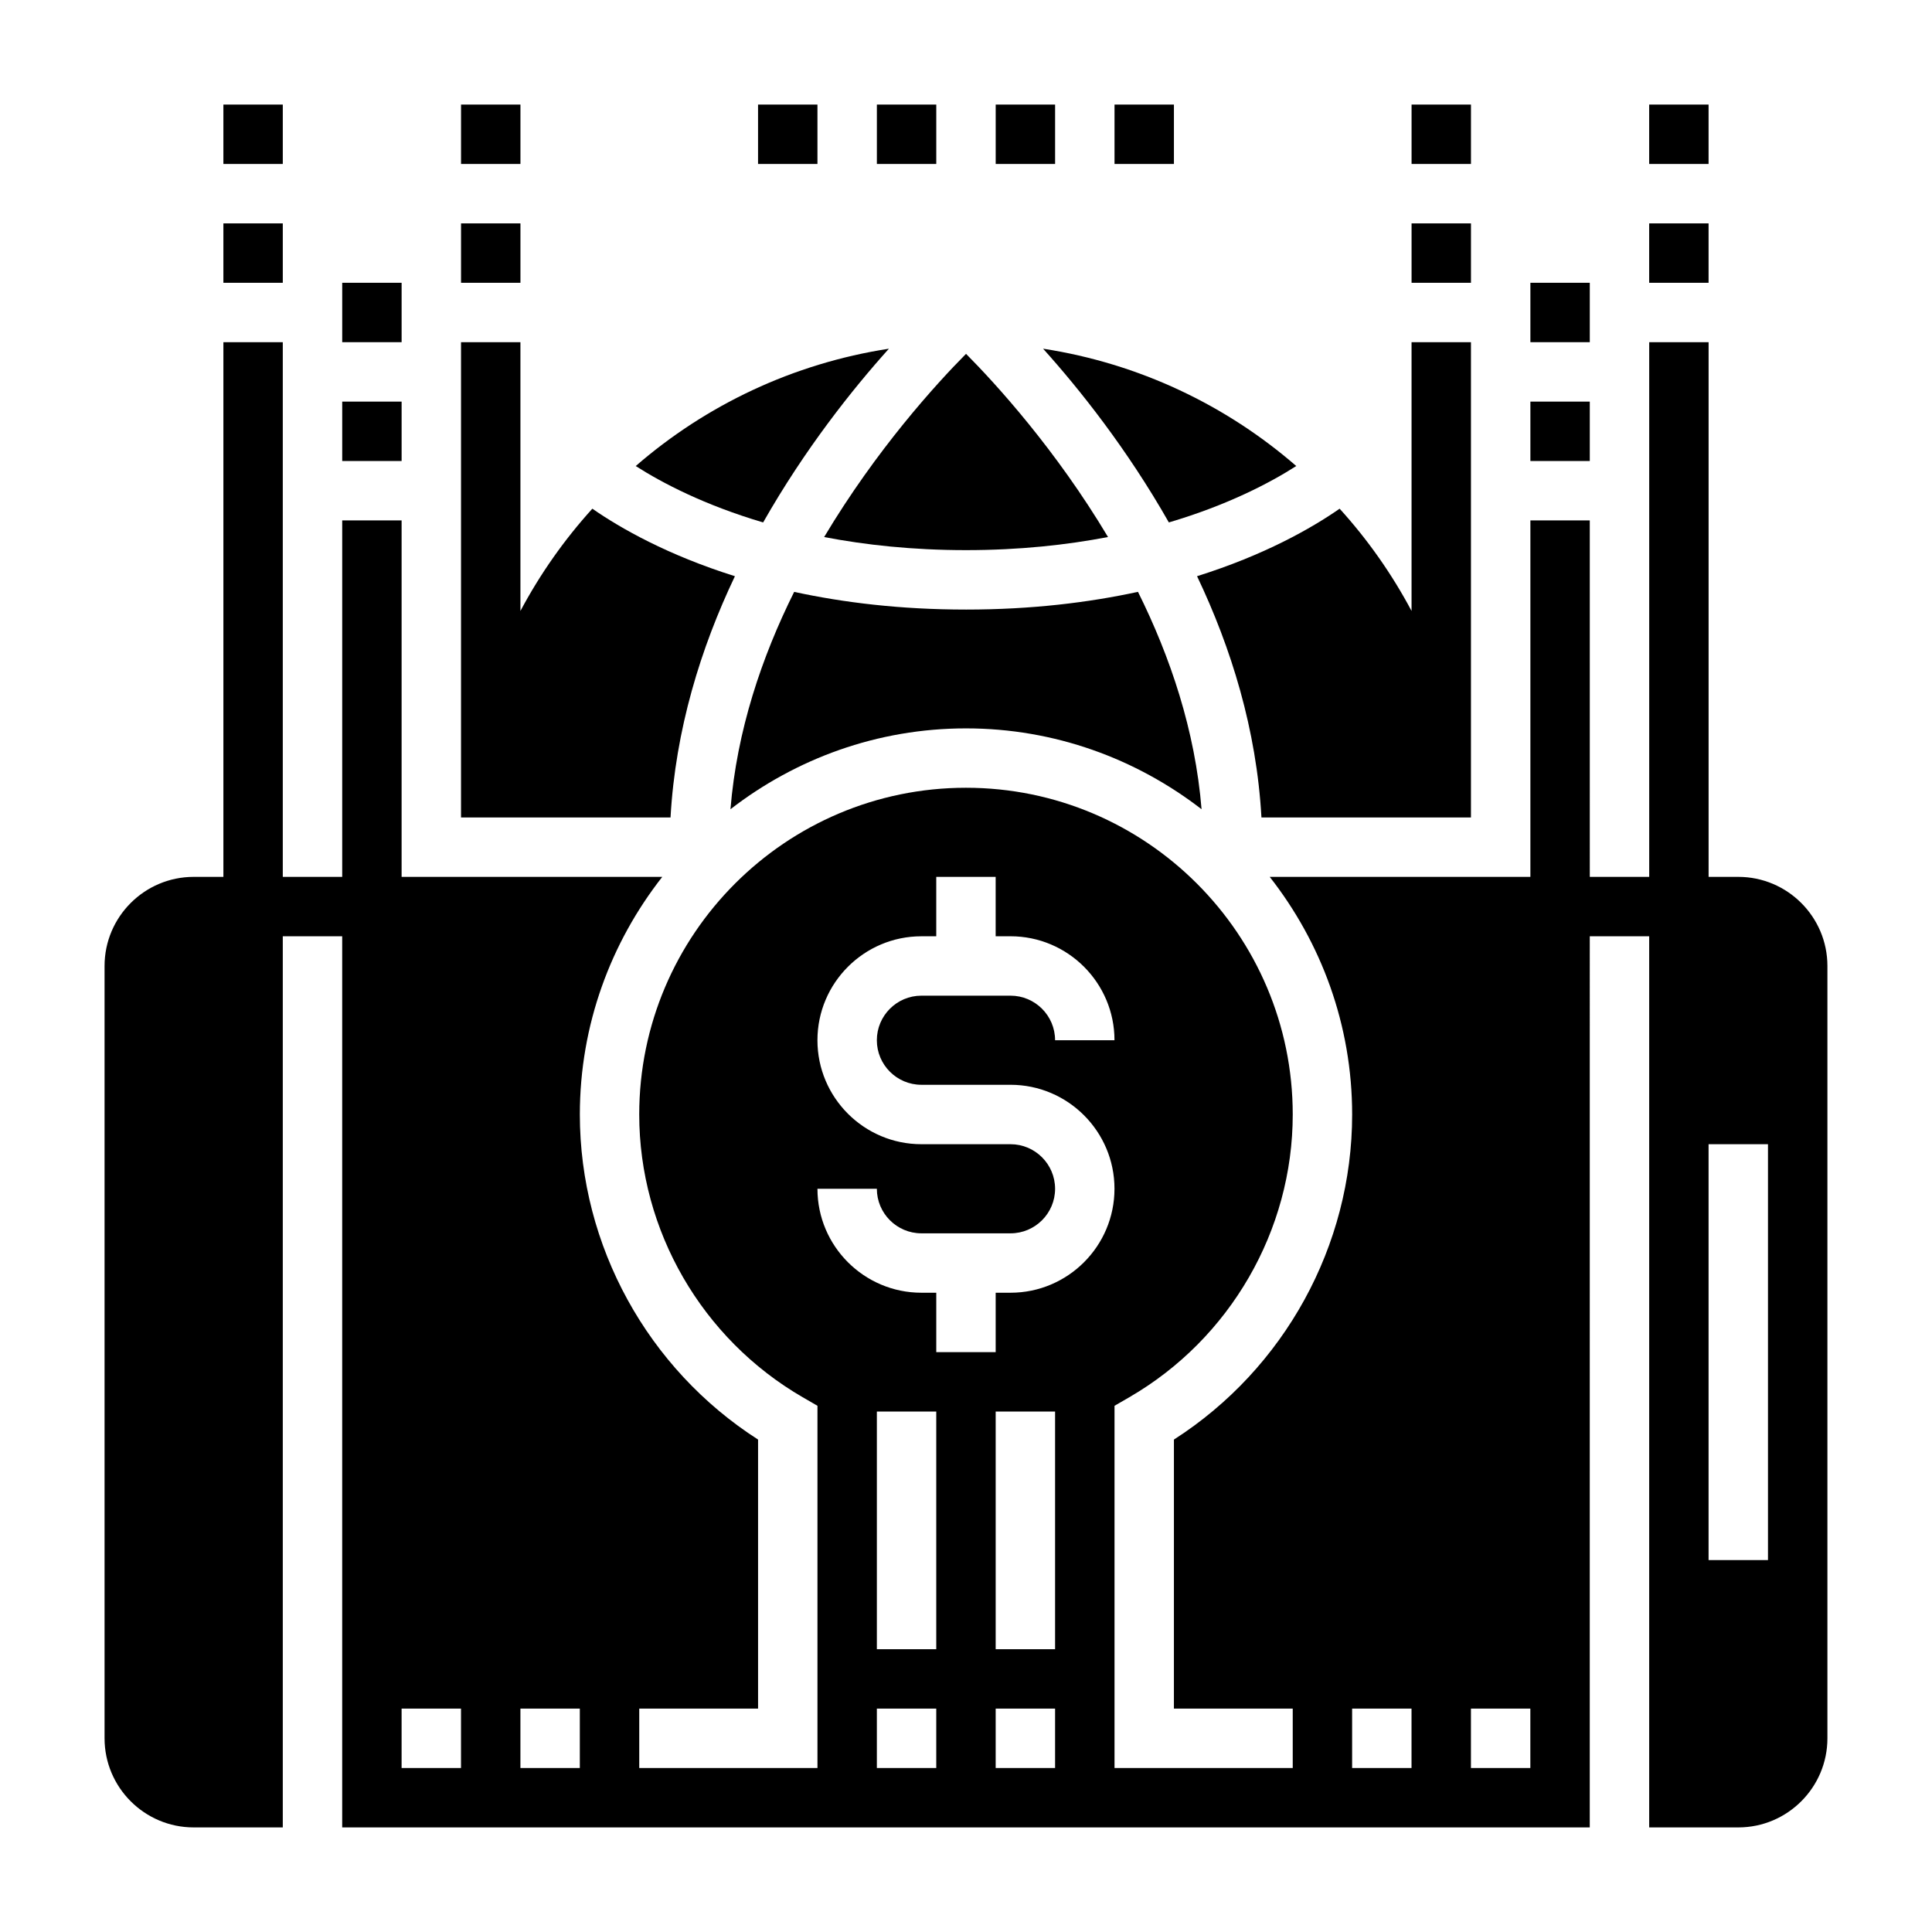 <?xml version="1.0" encoding="UTF-8"?>
<!-- Uploaded to: ICON Repo, www.iconrepo.com, Generator: ICON Repo Mixer Tools -->
<svg fill="#000000" width="800px" height="800px" version="1.1" viewBox="144 144 512 512" xmlns="http://www.w3.org/2000/svg">
 <g>
  <path d="m376.38 171.71h15.742v15.742h-15.742z"/>
  <path d="m407.87 171.71h15.742v15.742h-15.742z"/>
  <path d="m439.36 171.71h15.742v15.742h-15.742z"/>
  <path d="m344.89 171.71h15.742v15.742h-15.742z"/>
  <path d="m203.2 203.2h15.742v15.742h-15.742z"/>
  <path d="m203.2 171.71h15.742v15.742h-15.742z"/>
  <path d="m234.69 250.43h15.742v15.742h-15.742z"/>
  <path d="m234.69 218.94h15.742v15.742h-15.742z"/>
  <path d="m266.18 171.71h15.742v15.742h-15.742z"/>
  <path d="m266.18 203.2h15.742v15.742h-15.742z"/>
  <path d="m549.57 250.43h15.742v15.742h-15.742z"/>
  <path d="m549.57 218.94h15.742v15.742h-15.742z"/>
  <path d="m581.05 203.2h15.742v15.742h-15.742z"/>
  <path d="m581.05 171.71h15.742v15.742h-15.742z"/>
  <path d="m518.08 203.2h15.742v15.742h-15.742z"/>
  <path d="m518.08 171.71h15.742v15.742h-15.742z"/>
  <path d="m400 289.79c14.219 0 26.672-1.379 37.637-3.473-13.863-23.199-29.645-40.508-37.629-48.547-7.973 8.039-23.742 25.355-37.605 48.555 10.949 2.09 23.395 3.465 37.598 3.465z"/>
  <path d="m379.57 236.41c-25.426 3.922-48.492 14.949-67.094 31.094 7.047 4.512 18.246 10.359 33.762 14.949 11.094-19.516 23.688-35.32 33.332-46.043z"/>
  <path d="m281.92 360.64h39.777c1.301-23.277 8.016-44.949 17.066-63.938-17.812-5.598-30.27-12.676-37.785-17.895-7.422 8.188-13.832 17.285-19.059 27.102v-71.219h-15.742v125.95h0.402z"/>
  <path d="m400 305.54c-17.43 0-32.527-1.867-45.539-4.684-8.582 17.223-15.191 36.77-16.879 57.598 17.293-13.375 38.91-21.426 62.418-21.426s45.121 8.055 62.426 21.426c-1.684-20.844-8.281-40.391-16.848-57.609-13.02 2.82-28.137 4.695-45.578 4.695z"/>
  <path d="m461.23 296.7c9.055 18.988 15.77 40.652 17.066 63.938l39.777-0.004h15.746v-125.95h-15.742v71.227c-5.227-9.824-11.637-18.926-19.059-27.102-7.519 5.223-19.973 12.301-37.789 17.891z"/>
  <path d="m453.76 282.45c15.508-4.582 26.719-10.438 33.762-14.949-18.602-16.145-41.668-27.176-67.094-31.094 9.645 10.723 22.238 26.527 33.332 46.043z"/>
  <path d="m604.67 376.38h-7.871v-141.7h-15.742v141.7h-15.742l-0.004-94.465h-15.742v94.465h-69.078c13.633 17.391 21.844 39.219 21.844 62.977 0 34.793-17.98 67.391-47.23 86.145l-0.004 71.297h31.488v15.742h-47.23v-95.992l3.93-2.273c26.707-15.477 43.301-44.195 43.301-74.918 0-47.742-38.848-86.594-86.594-86.594-47.742 0-86.594 38.848-86.594 86.594 0 30.723 16.594 59.441 43.305 74.918l3.93 2.273v95.992h-47.23v-15.742h31.488v-71.297c-29.254-18.754-47.23-51.352-47.23-86.145 0-23.758 8.211-45.586 21.844-62.977h-69.078v-94.465h-15.742v94.465h-15.746v-141.7h-15.742v141.7h-7.875c-13.02 0-23.617 10.598-23.617 23.617v204.67c0 13.02 10.598 23.617 23.617 23.617h23.617v-236.16h15.742v236.16h330.62l0.004-236.16h15.742v236.16h23.617c13.02 0 23.617-10.598 23.617-23.617v-204.67c0-13.023-10.598-23.617-23.617-23.617zm-338.5 236.16h-15.742v-15.742h15.742zm31.488 0h-15.742v-15.742h15.742zm94.461 0h-15.742v-15.742h15.742zm0-31.488h-15.742v-62.977h15.742zm31.488 31.488h-15.742v-15.742h15.742zm0-31.488h-15.742v-62.977h15.742zm-11.809-94.465h-3.934v15.742h-15.742v-15.742h-3.938c-15.191 0-27.551-12.359-27.551-27.551h15.742c0 6.512 5.297 11.809 11.809 11.809h23.617c6.512 0 11.809-5.297 11.809-11.809-0.004-6.512-5.301-11.809-11.812-11.809h-23.617c-15.191 0-27.551-12.359-27.551-27.551 0-15.191 12.359-27.551 27.551-27.551l3.938-0.004v-15.742h15.742v15.742h3.938c15.191 0 27.551 12.359 27.551 27.551h-15.742c0-6.512-5.297-11.809-11.809-11.809h-23.617c-6.512 0-11.809 5.297-11.809 11.809s5.297 11.809 11.809 11.809h23.617c15.191 0 27.551 12.359 27.551 27.551 0.004 15.195-12.355 27.555-27.551 27.555zm106.27 125.95h-15.742v-15.742h15.742zm31.488 0h-15.742v-15.742h15.742zm62.977-55.105h-15.742v-110.21h15.742z"/>
 </g>
</svg>